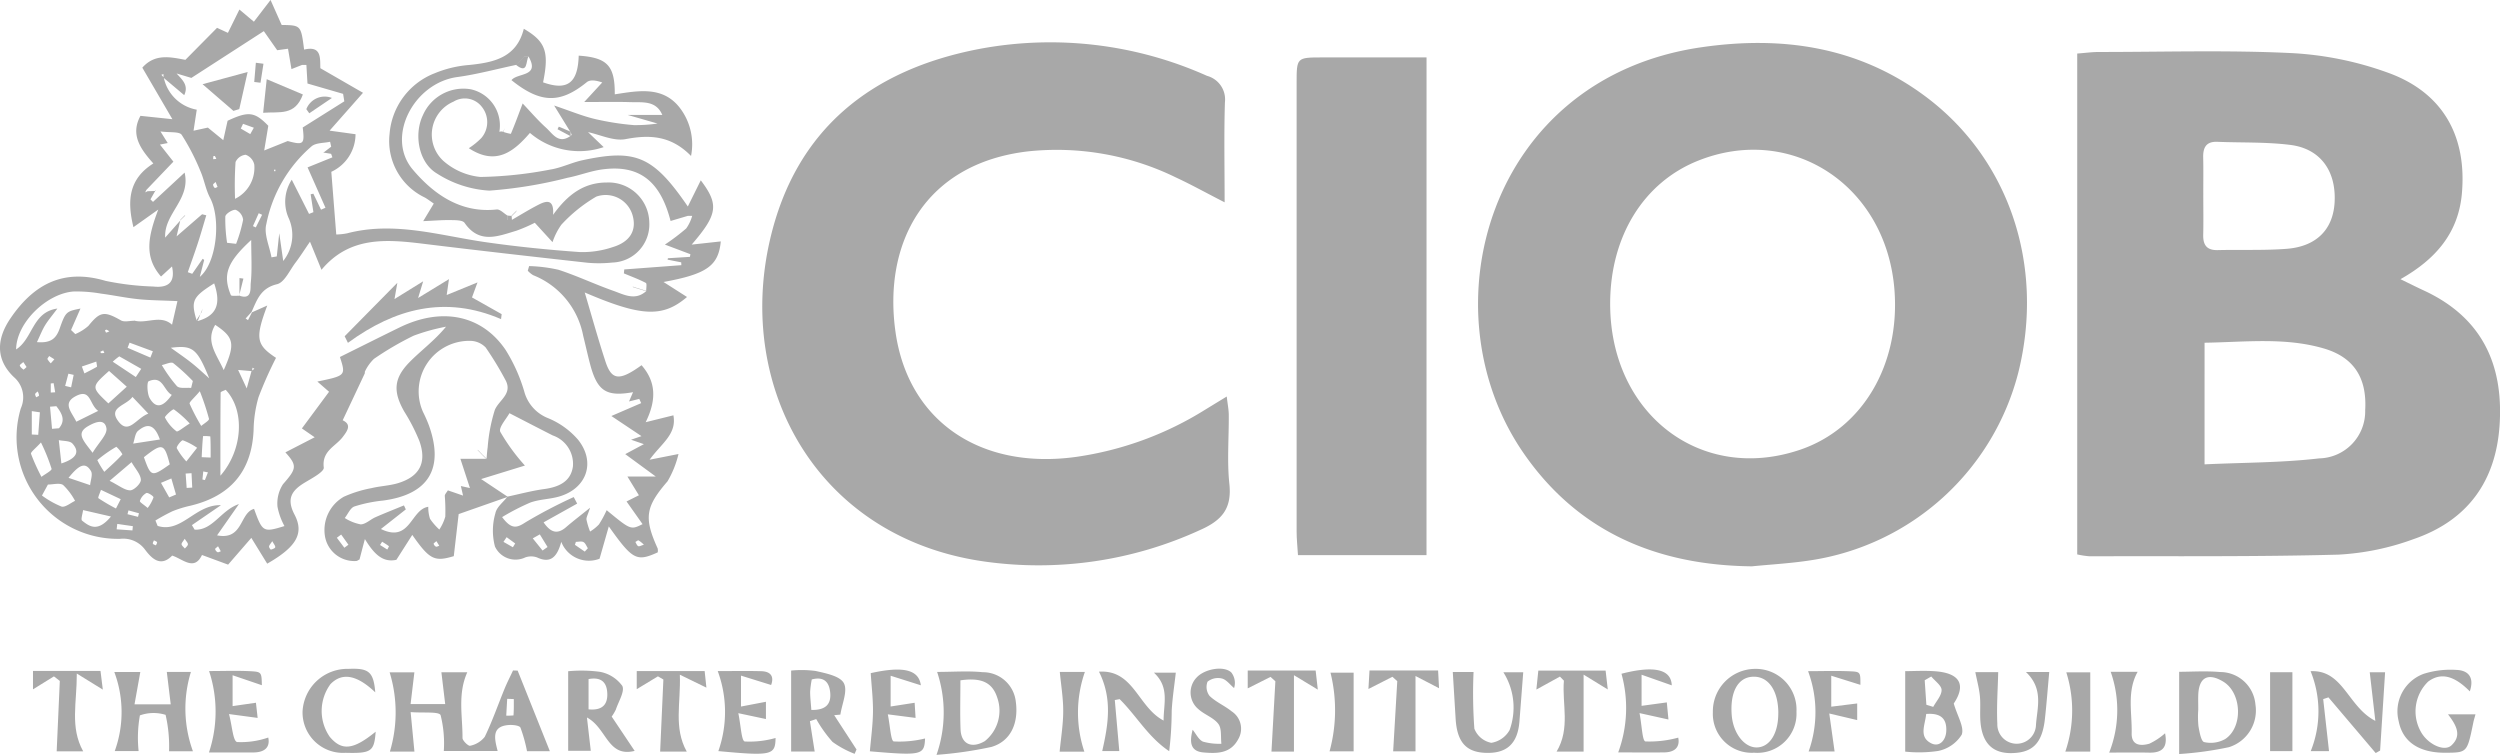 <svg id="Group_20" data-name="Group 20" xmlns="http://www.w3.org/2000/svg" xmlns:xlink="http://www.w3.org/1999/xlink" width="209.522" height="63.26" viewBox="0 0 209.522 63.26">
  <defs>
    <clipPath id="clip-path">
      <rect id="Rectangle_13" data-name="Rectangle 13" width="209.522" height="63.26" fill="#a8a8a8"/>
    </clipPath>
  </defs>
  <g id="Group_19" data-name="Group 19" clip-path="url(#clip-path)">
    <path id="Path_111" data-name="Path 111" d="M495.354,54.407V12.428c.673-.051,1.24-.13,1.806-.131,5.382,0,10.774-.17,16.144.092a27.942,27.942,0,0,1,8.186,1.679c4.534,1.673,6.534,5.306,6.1,10.121-.3,3.258-2.16,5.463-5.145,7.149.76.369,1.345.665,1.939.939,4.811,2.22,6.693,6.1,6.373,11.231-.3,4.771-2.691,8.056-7.185,9.605a21.571,21.571,0,0,1-6.32,1.31c-6.958.187-13.922.118-20.884.138a7.481,7.481,0,0,1-1.01-.155m10.668-7.549c3.332-.156,6.488-.136,9.6-.5a3.946,3.946,0,0,0,3.863-4.036c.158-2.7-.941-4.441-3.478-5.18-3.249-.946-6.568-.53-9.984-.477Zm-.106-22.568c0,1.11.02,2.22-.006,3.329-.02.861.3,1.306,1.221,1.283,1.926-.047,3.86.039,5.777-.108,2.538-.2,3.931-1.673,4.019-4.008.1-2.563-1.228-4.388-3.715-4.7-2.016-.253-4.074-.176-6.112-.26-.941-.039-1.211.473-1.192,1.311.024,1.051.006,2.1.009,3.154" transform="translate(-321.265 -7.94)" fill="#a8a8a8"/>
    <path id="Path_112" data-name="Path 112" d="M375.452,54.112c-7.957-.08-14.606-2.866-19.187-9.521-8.227-11.951-2.978-31.359,14.884-33.976,6.7-.982,13.1-.1,18.714,4.037,7.092,5.217,10.12,14.193,7.9,23.173a21.254,21.254,0,0,1-17.428,15.783c-1.614.251-3.253.34-4.88.5M363.545,32.06c-.027,9.273,7.605,15.137,15.964,12.265,5.19-1.783,8.331-7.111,7.865-13.337-.658-8.78-8.6-14.018-16.469-10.868-4.564,1.826-7.344,6.336-7.36,11.94" transform="translate(-228.599 -6.648)" fill="#a8a8a8"/>
    <path id="Path_113" data-name="Path 113" d="M14.433,22.315l-.938.861c-1.485-1.685-1.04-3.465-.231-5.614l-2.081,1.478c-.536-2.194-.41-4.034,1.669-5.34-1.108-1.238-1.933-2.427-1.08-3.991l2.676.281-2.52-4.318c1.062-1.2,2.347-.89,3.609-.656L18.19,2.334l.911.421L20.064.8l1.214,1.02L22.675,0l.93,2.093c1.619.025,1.619.025,1.882,2.065,1.489-.361,1.329.752,1.362,1.559l3.574,2.061-2.8,3.172,2.174.3A3.486,3.486,0,0,1,27.767,14.4c.142,1.8.272,3.458.414,5.253a5.051,5.051,0,0,0,.922-.1c3.967-1.033,7.777.2,11.642.751,2.6.373,5.226.635,7.849.822a7.9,7.9,0,0,0,2.753-.413c1.457-.438,2.011-1.4,1.681-2.624a2.348,2.348,0,0,0-3.054-1.61,12.589,12.589,0,0,0-2.926,2.353,5.519,5.519,0,0,0-.741,1.464l-1.487-1.625a13.236,13.236,0,0,1-1.543.667c-1.533.455-3.1,1.138-4.341-.658-.163-.236-.761-.226-1.159-.234-.692-.013-1.384.049-2.309.089l.887-1.474c-.269-.182-.494-.355-.739-.5a5.248,5.248,0,0,1-2.966-5.337A5.944,5.944,0,0,1,36.432,6.14a9.45,9.45,0,0,1,2.878-.692c2.09-.21,3.989-.623,4.59-3.035,1.838,1.066,2.134,1.944,1.615,4.489,2.035.725,2.919.063,2.986-2.237,2.381.166,3.041.823,3.022,3.242,2.016-.308,4.139-.735,5.564,1.284a5.029,5.029,0,0,1,.828,3.881c-1.672-1.706-3.454-1.8-5.484-1.411-1,.189-2.135-.374-3.209-.6l.022-.022,1.35,1.292a6.358,6.358,0,0,1-6.181-1.191c-1.39,1.617-2.87,2.755-5.122,1.281a6,6,0,0,0,1.057-.861,2.045,2.045,0,0,0,.038-2.6,1.8,1.8,0,0,0-2.376-.441,3,3,0,0,0-.866,4.954,5.505,5.505,0,0,0,3.117,1.359,33.59,33.59,0,0,0,5.864-.622c.914-.141,1.779-.582,2.689-.779,4.464-.964,5.933-.356,8.832,3.876l1.086-2.194c1.539,2.042,1.419,2.852-.764,5.388l2.441-.267c-.2,2.028-1.128,2.729-4.8,3.4l1.969,1.257c-2.033,1.741-3.83,1.657-8.572-.378.559,1.877,1.1,3.838,1.732,5.771.521,1.6,1.169,1.666,3.03.325,1.2,1.374,1.279,2.88.346,4.776l2.323-.577c.3,1.591-1.013,2.358-1.993,3.721l2.42-.478a8.227,8.227,0,0,1-.918,2.287c-1.825,2.117-2.01,3.03-.828,5.626a.864.864,0,0,1,.005.331c-1.77.8-2.1.639-4.1-2.177l-.775,2.71a2.485,2.485,0,0,1-3.209-1.416c-.332,1.229-.868,1.847-2.016,1.312a1.465,1.465,0,0,0-1-.007,1.9,1.9,0,0,1-2.541-.913,5.2,5.2,0,0,1,.038-2.794c.1-.51.663-.929,1.017-1.389,1.024-.216,2.039-.493,3.073-.633,1.209-.164,2.227-.613,2.406-1.893a2.52,2.52,0,0,0-1.69-2.6c-1.125-.569-2.243-1.151-3.631-1.865-.238.452-.929,1.2-.766,1.562a16.425,16.425,0,0,0,2.063,2.827l-3.671,1.131,2.238,1.491-4.119,1.445c-.118,1.019-.261,2.251-.409,3.526-1.619.485-2.024.3-3.479-1.781l-1.331,2.087c-1.175.26-1.9-.535-2.64-1.737-.2.742-.321,1.218-.449,1.707-.088.041-.191.132-.293.13a2.492,2.492,0,0,1-2.612-2.125,3.211,3.211,0,0,1,1.593-3.263,10.25,10.25,0,0,1,2.32-.72c.736-.179,1.515-.2,2.235-.422,1.8-.553,2.408-1.72,1.779-3.511a15.675,15.675,0,0,0-1.273-2.484c-.939-1.648-.9-2.764.42-4.119.962-.984,2.094-1.8,3.081-2.993a16.621,16.621,0,0,0-2.714.753,25.683,25.683,0,0,0-3.326,1.943,3.568,3.568,0,0,0-.753,1.052c-.028.043,0,.122-.021.172-.612,1.305-1.227,2.609-1.848,3.924.767.357.412.875-.017,1.427-.6.775-1.74,1.148-1.568,2.531.044.35-.976.894-1.567,1.248-1.106.662-1.59,1.351-.883,2.7.832,1.59.136,2.721-2.291,4.111l-1.33-2.162-1.946,2.243-2.189-.808c-.654,1.372-1.6.338-2.5.05l-.05-.062.072.039c-1.016,1.078-1.8.183-2.3-.482a2.269,2.269,0,0,0-2.089-.9A8.5,8.5,0,0,1,1.747,34.217,2.232,2.232,0,0,0,1.159,31.6c-1.525-1.462-1.47-3.172-.279-4.922,1.95-2.864,4.43-4.186,7.966-3.138a22.956,22.956,0,0,0,3.993.474c1.319.144,1.876-.4,1.566-1.73l.1-.074-.075.1M43.943,4.737l-.343.357-.358.35c-1.639.345-3.265.79-4.92,1.015-3.658.5-6.021,5.052-3.726,7.756,1.727,2.035,3.987,3.674,7.029,3.343.284-.031.612.336.92.519,0,.121,0,.241,0,.362l.355-.011c.753-.432,1.492-.894,2.266-1.286.651-.33,1.282-.457,1.186.866,1.212-1.681,2.558-2.706,4.5-2.711a3.412,3.412,0,0,1,3.565,3.345,3.2,3.2,0,0,1-3.1,3.363,10.562,10.562,0,0,1-2.1.014c-4.585-.509-9.168-1.028-13.747-1.589-3.122-.382-6.184-.626-8.527,2.182l-.963-2.355c-.482.7-.82,1.237-1.2,1.738-.5.65-.933,1.675-1.564,1.825-1.372.325-1.681,1.321-2.131,2.324l-.5.549.2.138.332-.655,1.282-.57c-1.038,2.764-.913,3.295.734,4.387a32.838,32.838,0,0,0-1.47,3.308,10.607,10.607,0,0,0-.41,2.77c-.161,3.46-1.959,5.507-5.278,6.309a9.59,9.59,0,0,0-1.508.462,15.993,15.993,0,0,0-1.44.781l.183.453c2,.638,3.159-1.811,5.308-1.736l-2.434,1.67.228.381c1.522.075,2.2-1.634,3.714-2.145l-1.834,2.622c2.2.434,1.882-1.893,3.1-2.219.708,1.952.77,1.988,2.549,1.44a5.413,5.413,0,0,1-.585-1.622,2.958,2.958,0,0,1,.461-1.884c1.124-1.285,1.228-1.545.2-2.67l2.457-1.265-1.073-.741,2.277-3.073-.981-.855c2.391-.5,2.393-.5,1.892-2.059,1.69-.838,3.338-1.665,4.994-2.474,3.522-1.72,6.88-1.069,8.884,1.869A13.915,13.915,0,0,1,43.934,32.8a3.323,3.323,0,0,0,1.991,2.243,6.674,6.674,0,0,1,2.513,1.8c1.524,1.893.733,4.112-1.592,4.776-.784.224-1.638.225-2.4.5a19.447,19.447,0,0,0-2.365,1.219c.788,1.053,1.233.918,1.972.431a41.558,41.558,0,0,1,4.031-2.109l.288.548-2.814,1.571c.553.8,1.112,1.072,1.887.4.551-.477,1.132-.919,2.008-1.624-.19.6-.328.814-.3,1a6.267,6.267,0,0,0,.3.995,3.634,3.634,0,0,0,.746-.6,9.225,9.225,0,0,0,.645-1.191c2.015,1.662,2.015,1.662,3.008,1.169l-1.342-1.9,1.035-.519-.963-1.572h2.376L52.4,38.061l1.563-.837-1.076-.371.876-.3-2.525-1.687,2.5-1.08-.163-.354-.857.215.352-.812.058-.1-.03.126c-2.282.416-3.042-.069-3.644-2.349-.209-.791-.382-1.592-.581-2.386a6.831,6.831,0,0,0-4.186-5.061,1.96,1.96,0,0,1-.455-.375l.113-.389a12.648,12.648,0,0,1,2.47.312c1.552.507,3.038,1.214,4.58,1.758.9.318,1.857.872,2.784.007l-.022.025c-.005-.239.073-.636-.03-.69-.59-.31-1.222-.539-1.841-.8l.032-.33,4.785-.358q-.005-.119-.011-.237l-1.144-.225.028-.119,1.844-.116.041-.222-2.137-.806a17.881,17.881,0,0,0,1.787-1.353,3.4,3.4,0,0,0,.5-1.055l-.364,0-1.447.429c-.869-3.391-2.666-4.742-5.748-4.318-.978.135-1.921.512-2.9.7a37.142,37.142,0,0,1-6.541,1.074,9.081,9.081,0,0,1-4.386-1.431c-1.553-.915-1.95-3.281-1.184-4.884a3.7,3.7,0,0,1,4.009-2.179,3.1,3.1,0,0,1,2.4,3.568l-.046.05.04-.054.166-.032.167.026.026.022a3.707,3.707,0,0,0,.612.155c.324-.762.609-1.54.988-2.546.639.67,1.259,1.4,1.96,2.032.555.5,1.041,1.4,2.036.7.038-.037.115-.083.109-.11a1.138,1.138,0,0,0-.105-.237L46.441,8.844c1.352.457,2.337.868,3.362,1.117a22.417,22.417,0,0,0,3.317.525,12.632,12.632,0,0,0,2.068-.144l.274.092-.3-.064L52.6,9.633h2.944l.06.059-.085-.031c-.525-1.267-1.668-1.067-2.686-1.1-1.217-.037-2.436-.009-3.871-.009l1.512-1.64c-.6-.207-1.044-.231-1.3-.021C46.947,8.7,45.3,8.675,42.866,6.718c.509-.637,2.421-.259,1.431-1.979h-.354m-21.785,11.6-.346.348-.062.086.039-.109.347-.349ZM21.116,31.106l-1.16-.1.721,1.547.408-1.47.233-.173-.153-.095-.05.294m-3.511.661.182.267-.214-.242c-1.054-2.592-1.389-2.879-3.256-2.648.637.461,1.2.84,1.734,1.264s1.037.9,1.554,1.359m-1.133-4.951.1.087c1.563-.442,1.983-1.4,1.379-3.155-1.8,1.134-1.961,1.461-1.483,3.067m3.6-2.027-.024-.019c1.111.409.929-.626.972-1.041.118-1.123.04-2.266.04-3.618-2.049,1.887-2.4,2.917-1.708,4.621.041.1.471.042.72.057m7-12,.018.019.672-.514-.091-.413c-.52.115-1.16.074-1.539.369a11.545,11.545,0,0,0-3.807,6.532c-.218.833.268,1.851.432,2.784l.444-.076.207-1.944.334,2.325a3.479,3.479,0,0,0,.43-3.652,3.379,3.379,0,0,1,.286-3.157L25.9,17.929l.367-.147-.232-1.5.227-.047.643,1.34.373-.163-1.5-3.382,2.081-.842-.108-.295-.678-.111M14.42,27.206l.451-1.969c-1.33-.062-2.316-.063-3.291-.164-1.043-.108-2.074-.33-3.115-.465a12.166,12.166,0,0,0-2.259-.179c-2.256.135-4.837,2.608-4.855,4.857,1.422-.913,1.346-3.132,3.458-3.425-.45.606-.779.988-1.038,1.414-.242.4-.41.84-.675,1.4,1.207.1,1.624-.332,1.918-1.174.492-1.407.574-1.4,1.73-1.642l-.79,1.8L6.31,28a4.037,4.037,0,0,0,1.1-.689c.974-1.2,1.322-1.261,2.725-.459.286.163.741.029,1.118.032l-.022-.022c1.047.316,2.229-.536,3.208.371l-.021-.024M13.359,12.125l-.045-.063.073.035,1.145,1.453-2.272,2.376-.091.2.2-.1.675-.02-.025-.022-.41.725.213.212,2.649-2.456c.529,2.259-1.744,3.433-1.628,5.45l1.3-1.471-.022-.023-.33,1.423-.069.136.055-.15,2.16-1.873.351.087c-.232.77-.45,1.545-.7,2.31-.268.825-.565,1.64-.849,2.459l.371.135.876-1.261.126.1-.368,1.419c1.429-1.186,1.787-4.874.861-6.623-.369-.7-.489-1.52-.81-2.247A18.68,18.68,0,0,0,15.227,11.3c-.2-.288-.982-.175-1.78-.284l.609.973-.7.139M13.7,6.51q0-.152,0-.3l-.176.058.2.225a3.44,3.44,0,0,0,2.766,2.7c-.092.6-.165,1.086-.269,1.763l1.2-.262,1.291,1.054.363-1.627c1.767-.826,2.272-.745,3.411.421-.137.831-.24,1.45-.343,2.07l1.969-.791c1.334.355,1.43.28,1.259-1.136l3.485-2.191-.1-.627L25.77,7c-.026-.445-.059-1-.092-1.555l-.37,0-.881.347c-.105-.621-.189-1.116-.289-1.707l-.907.125-1.12-1.6L16.038,6.531l-1.264-.379-.039-.045.049.035c.451.513,1.058.983.654,1.834L13.7,6.51M40.772,38.484c.034-.332.05-.667.1-1a14.008,14.008,0,0,1,.6-3.132c.357-.844,1.553-1.365.856-2.564a27.379,27.379,0,0,0-1.625-2.666,1.834,1.834,0,0,0-1.231-.553,4.241,4.241,0,0,0-4.018,5.963,11.435,11.435,0,0,1,.493,1.122c1.3,3.625-.045,5.8-3.858,6.3a11.7,11.7,0,0,0-2.389.494c-.34.121-.541.633-.805.967a3.77,3.77,0,0,0,1.335.534c.413-.006.81-.414,1.234-.6.789-.347,1.592-.662,2.39-.99l.157.334-2.087,1.643c2.467,1.2,2.491-1.643,3.969-1.861a3.121,3.121,0,0,0,.146,1.007,5.061,5.061,0,0,0,.781.9,3.851,3.851,0,0,0,.5-1.085,15.714,15.714,0,0,0-.042-1.736c0-.142.153-.284.258-.463l1.273.438-.185-.8.761.167-.8-2.449h2.208Zm-22.3,1.385c1.885-2.158,2.076-5.471.442-7.2-.144.077-.423.155-.423.236-.024,2.3-.019,4.607-.019,6.964M19.7,16.664a2.9,2.9,0,0,0,1.61-2.875,1.128,1.128,0,0,0-.722-.818,1.048,1.048,0,0,0-.847.609,29.188,29.188,0,0,0-.041,3.085M18.75,31.019c.987-2.209.864-2.745-.713-3.793-.83,1.377.077,2.406.713,3.793m-9.611.069c-1.505,1.351-1.505,1.351-.057,2.722l1.541-1.4L9.139,31.088m3.288,3.577-1.326-1.4c-.522.732-2.026.861-1.221,1.993.888,1.249,1.507-.2,2.547-.589m-8.41,5.941-.5.92a7.377,7.377,0,0,0,1.64.926c.309.086.752-.3,1.134-.479a5.312,5.312,0,0,0-1-1.328c-.287-.2-.838-.039-1.27-.039m5.168-.31c.785.389,1.254.795,1.723.795.319,0,.907-.581.894-.88-.02-.462-.453-.906-.781-1.48L9.184,40.3M19.031,20.35l.757.086a12.143,12.143,0,0,0,.588-2.019,1.042,1.042,0,0,0-.619-.83c-.271-.041-.855.335-.874.563a13.34,13.34,0,0,0,.148,2.2M3.433,37.081c-.459.511-.88.81-.833.956a17.012,17.012,0,0,0,.874,1.929c.3-.23.885-.531.848-.679a15.614,15.614,0,0,0-.89-2.206m4.328.869c.522-.871,1.251-1.538,1.16-2.061-.149-.85-.968-.5-1.526-.18-1.044.6-.445,1.17.366,2.24m8.26-5.439.142-.575a16.458,16.458,0,0,0-1.642-1.5c-.185-.133-.631.1-.958.161a11.654,11.654,0,0,0,1.27,1.771c.226.222.782.108,1.188.147m-1.624.581c-.7-.374-.738-1.659-1.936-1.142-.159.069-.135,1.042.091,1.429.559.955,1.18.659,1.845-.287m-.167,5.824c-.455-1.777-.622-1.823-2.168-.6.592,1.661.645,1.675,2.168.6m-6-4.482c-.753-.539-.6-1.9-1.87-1.241-1.156.6-.363,1.32.038,2.148l1.832-.907m8.517-1.649c-.5.6-.906.917-.852,1.054a16.709,16.709,0,0,0,.972,1.857c.229-.2.681-.455.649-.6a20.566,20.566,0,0,0-.769-2.308M13.4,36.836c-.524-1.506-1.221-1.228-1.824-.732-.258.212-.284.707-.414,1.074l2.238-.342m2.5-1.341a8.591,8.591,0,0,0-1.327-1.183c-.1-.056-.791.595-.748.678a3.388,3.388,0,0,0,.968,1.16c.11.079.573-.329,1.107-.655m-7.159,4.05c.6-.555,1.085-.986,1.519-1.468a2.432,2.432,0,0,0-.51-.632,10.883,10.883,0,0,0-1.593,1.118,7.233,7.233,0,0,0,.584.982M9.3,43.289l-2.337-.538c-.035.306-.208.788-.081.887.611.481,1.3,1,2.418-.349M5.142,38.843c1.354-.445,1.522-1.013.927-1.67-.219-.241-.752-.2-1.141-.285.065.59.13,1.181.214,1.954m.6,1.206,1.811.611c.034-.4.236-.895.071-1.176-.477-.813-1.022-.5-1.882.565m3.706-9.734L11.382,31.6l.454-.687c-.612-.35-1.223-.7-1.839-1.046a4.918,4.918,0,0,0-.551.452m7.073,7.211a5.55,5.55,0,0,0-1.191-.628c-.114-.031-.568.527-.51.666a5.453,5.453,0,0,0,.8,1.106l.9-1.144m-6.8,5.09.4-.783-1.657-.782c-.077.243-.276.656-.212.7a15.452,15.452,0,0,0,1.47.863m7.184-4.3.751.03c0-.591.007-1.183-.028-1.772a3.445,3.445,0,0,0-.607-.027c-.062.588-.086,1.179-.116,1.77M3.342,34.556l-.677-.1v1.959l.539.028.138-1.884m1.381-.516-.529.042q.083.927.166,1.855l.583-.047c.58-.666.238-1.262-.22-1.85m9.458,7.645.57-.242L14.36,40.1l-.869.368.69,1.222m-3.324-12.97-.164.43,1.911.82.207-.529-1.953-.722m1.52,13.852a3.1,3.1,0,0,0,.486-.886c.015-.1-.47-.422-.6-.363a1.17,1.17,0,0,0-.54.666c-.03.094.346.319.651.583M6.861,30.717l.213.581c.35-.181.7-.354,1.043-.554.038-.022-.017-.2-.044-.439l-1.212.413m38.38,14.069-.591.333.821,1.02.419-.295-.649-1.058M5.46,32.344l.5.119q.108-.522.214-1.044l-.442-.1L5.46,32.344M20.371,10.376l-.191.4.794.464.3-.535-.907-.328M15.644,40.894l.466-.029q-.029-.6-.058-1.207l-.494.031q.043.6.086,1.2m33.365,5.34.259-.281c-.119-.179-.2-.427-.369-.516s-.42-.019-.636-.019l-.079.25.824.567M11.1,44.454c.012-.118.023-.237.035-.355l-1.308-.19-.051.454,1.324.092M28.86,45.908l.341-.254-.608-.853-.362.269.629.838M21.2,18.951l.237.111.53-1.06-.284-.131L21.2,18.951M10.768,42.774l-.084.321.883.222.079-.3-.878-.241M42.46,45.021l-.265.393.789.451.194-.317Zm-10.434.38-.175.275.605.382a1.463,1.463,0,0,0,.141-.279c-.18-.14-.378-.256-.571-.378m-16.545-.247c-.129.214-.277.349-.263.465s.179.238.278.356c.09-.117.247-.231.253-.353s-.137-.253-.268-.468m38.483.5a2.45,2.45,0,0,0-.445-.363c-.058-.026-.178.084-.27.132.078.123.13.3.241.352.089.044.25-.058.473-.122m-31.145-.295c-.135.209-.247.317-.269.441-.014.081.125.272.159.263.135-.033.348-.112.359-.2.015-.123-.119-.264-.249-.508M4.554,30.112l-.433-.273c-.051.089-.165.206-.141.263a1.584,1.584,0,0,0,.276.349l.3-.338M17.427,39.59l-.392-.077q-.035.337-.07.674l.209.048.253-.645M4.254,32.9l.371-.021q-.065-.383-.131-.766l-.239.027ZM2.226,30.758l-.271-.415c-.105.1-.312.228-.294.295.037.136.189.247.312.346a2.123,2.123,0,0,0,.253-.226M18.27,45.784c-.113.108-.249.188-.239.238a.407.407,0,0,0,.2.257c.066.031.182-.046.276-.075l-.233-.42m18.3-.431c-.108.1-.241.18-.231.223a.381.381,0,0,0,.193.238c.072.028.183-.045.278-.073l-.24-.388m-18.5-30.109c-.108.114-.22.18-.216.239A.407.407,0,0,0,18,15.75c.037.028.154-.05.235-.079l-.168-.426M3.029,33.3c.085-.052.237-.1.242-.158a.889.889,0,0,0-.111-.333c-.073.069-.186.127-.209.209s.048.187.078.282m15.1-19.98a1.519,1.519,0,0,0-.118-.237c-.013-.019-.127,0-.129.012a1.6,1.6,0,0,0-.014.247l.261-.022M12.9,45.287c-.033.095-.115.21-.086.279s.167.1.257.143c.033-.092.117-.208.088-.27s-.167-.1-.258-.153M8.647,29.367l-.242.117c.024.04.045.113.072.115a1.571,1.571,0,0,0,.271-.02l-.1-.212m.515-1.6a1.4,1.4,0,0,0-.233-.136c-.033-.012-.089.036-.135.057.035.066.078.192.1.188a.966.966,0,0,0,.264-.109M23,14.206a.452.452,0,0,0-.037.121c0,.011.062.024.095.035a.412.412,0,0,0,.035-.121c0-.012-.061-.024-.093-.036" transform="translate(0 -0.001)" fill="#a8a8a8"/>
    <path id="Path_114" data-name="Path 114" d="M220.511,23.469c-1.566-.8-2.782-1.48-4.042-2.064a22.749,22.749,0,0,0-12.449-2.2c-8.6,1.018-12.144,7.64-11.085,15.131s7.139,11.587,15.149,10.47a27.8,27.8,0,0,0,10.8-3.952c.535-.328,1.072-.655,1.812-1.107.078.675.167,1.106.17,1.539.015,1.931-.153,3.879.05,5.789.216,2.038-.6,3.03-2.4,3.836a32.421,32.421,0,0,1-18.158,2.661c-13.987-1.992-20.819-14.559-17.939-26.973,2.15-9.269,8.5-14.255,17.559-15.985a32.152,32.152,0,0,1,19.066,2.259,2.047,2.047,0,0,1,1.5,2.214c-.084,2.682-.026,5.368-.026,8.386" transform="translate(-117.884 -6.516)" fill="#a8a8a8"/>
    <path id="Path_115" data-name="Path 115" d="M320.082,55.4H309.31c-.044-.727-.114-1.353-.114-1.98q-.009-18.8,0-37.593c0-2.129.009-2.137,2.133-2.142,2.861-.008,5.721,0,8.756,0Z" transform="translate(-200.528 -8.873)" fill="#a8a8a8"/>
    <path id="Path_116" data-name="Path 116" d="M92.936,166.681a11.44,11.44,0,0,0-.023-6.642h2.075L94.67,162.7h2.9c-.106-.889-.208-1.735-.318-2.663h2.169c-.822,1.832-.387,3.688-.4,5.505,0,.23.5.7.642.651a2.076,2.076,0,0,0,1.222-.747c.636-1.312,1.114-2.7,1.67-4.051.211-.513.468-1.008.7-1.511l.388.012,2.7,6.755h-1.915a12.616,12.616,0,0,0-.549-1.973c-.082-.185-.638-.246-.968-.223-1.455.1-1.226,1.1-.944,2.178H97.454a9.715,9.715,0,0,0-.267-3c-.131-.326-1.458-.173-2.513-.26.123,1.283.218,2.268.318,3.311Zm10.385-4.4-.555-.02q-.04.7-.079,1.408a5.044,5.044,0,0,0,.607-.018c.036-.455.027-.913.027-1.37" transform="translate(-60.259 -103.693)" fill="#a8a8a8"/>
    <path id="Path_117" data-name="Path 117" d="M190.632,166.612h-1.971v-6.788a8.867,8.867,0,0,1,2.054.033c.853.194,2.045.423,2.364,1.023.343.644-.158,1.737-.29,2.634l-.519.048,1.871,2.876-.158.363a8.129,8.129,0,0,1-1.854-1,10.982,10.982,0,0,1-1.365-1.913l-.529.177c.127.817.255,1.633.4,2.548m-.283-3.49c1.211.027,1.677-.487,1.583-1.46-.082-.853-.507-1.372-1.544-1.095a8.118,8.118,0,0,0-.137,1.021c0,.449.054.9.1,1.533" transform="translate(-122.357 -103.624)" fill="#a8a8a8"/>
    <path id="Path_118" data-name="Path 118" d="M519.664,167.033v-6.892c1.01,0,2.23-.086,3.433.02a2.97,2.97,0,0,1,2.958,2.714,3.224,3.224,0,0,1-2.215,3.583,28.776,28.776,0,0,1-4.176.575m1.6-3.717a8.126,8.126,0,0,0,.017,1.388c.084.478.223,1.269.478,1.329a2.472,2.472,0,0,0,1.761-.254c1.523-1,1.389-3.869-.149-4.806-1.284-.783-2.06-.37-2.107,1.125-.013.406,0,.811,0,1.217" transform="translate(-337.031 -103.839)" fill="#a8a8a8"/>
    <path id="Path_119" data-name="Path 119" d="M223.332,167.112a10.762,10.762,0,0,0,.05-6.948c1.328,0,2.588-.1,3.828.024a2.768,2.768,0,0,1,2.764,2.451c.253,1.828-.427,3.338-2.04,3.811a33.016,33.016,0,0,1-4.6.663m2-6.244c0,1.438-.04,2.775.012,4.109.047,1.233.929,1.636,2.034.985a3.268,3.268,0,0,0,1.048-3.623c-.4-1.262-1.282-1.731-3.094-1.471" transform="translate(-144.843 -103.851)" fill="#a8a8a8"/>
    <path id="Path_120" data-name="Path 120" d="M141.072,166.65c-2.269.572-2.327-1.907-4-2.8l.322,2.792H135.5v-6.668a11.841,11.841,0,0,1,2.645.047,2.979,2.979,0,0,1,1.889,1.18c.23.457-.319,1.313-.538,1.986a3.8,3.8,0,0,1-.349.587l1.922,2.872m-3.861-3.477c1.176.114,1.6-.427,1.571-1.319s-.456-1.426-1.571-1.218Z" transform="translate(-87.882 -103.719)" fill="#a8a8a8"/>
    <path id="Path_121" data-name="Path 121" d="M454.335,160c.71,0,1.631-.059,2.542.012,2.109.164,2.542,1.187,1.527,2.7.3,1.049.9,1.979.667,2.614a3.035,3.035,0,0,1-1.984,1.364,11.025,11.025,0,0,1-2.752.055Zm1.758,3.588c-.084.917-.651,1.937.439,2.467.659.321,1.2-.233,1.244-1.014.06-1.118-.522-1.542-1.683-1.453m.424-3.139-.548.313q.07,1.027.139,2.055l.576.177c.253-.471.7-.944.7-1.411,0-.382-.555-.756-.863-1.134" transform="translate(-294.662 -103.752)" fill="#a8a8a8"/>
    <path id="Path_122" data-name="Path 122" d="M31.851,166.89a11.807,11.807,0,0,0-.291-3.054,3.394,3.394,0,0,0-2.153.045,10.669,10.669,0,0,0-.108,2.988h-2a9.579,9.579,0,0,0-.037-6.624h2.179l-.486,2.712h3.035l-.328-2.717h2.02a10.437,10.437,0,0,0,.17,6.649Z" transform="translate(-17.682 -103.925)" fill="#a8a8a8"/>
    <path id="Path_123" data-name="Path 123" d="M411.9,166.543a3.26,3.26,0,0,1-3.433-3.4,3.561,3.561,0,0,1,3.514-3.628,3.413,3.413,0,0,1,3.493,3.587,3.281,3.281,0,0,1-3.573,3.437m2.052-3.3c0-1.9-.82-3.1-2.1-3.068s-1.959,1.268-1.805,3.224c.123,1.565,1.114,2.784,2.19,2.7,1.037-.085,1.715-1.216,1.712-2.852" transform="translate(-264.914 -103.457)" fill="#a8a8a8"/>
    <path id="Path_124" data-name="Path 124" d="M556.434,164.214c-.174-1.512-.318-2.763-.469-4.075h1.287q-.209,3.277-.418,6.563l-.37.207-3.96-4.666-.44.148.488,4.359H551.02a8.925,8.925,0,0,0-.012-6.7c2.743-.133,3.11,2.977,5.426,4.164" transform="translate(-357.36 -103.798)" fill="#a8a8a8"/>
    <path id="Path_125" data-name="Path 125" d="M267.476,164.239c0-1.434.511-2.781-.812-4.009H268.5c-.121,1.08-.287,2.135-.344,3.2a29.119,29.119,0,0,1-.21,3.381c-1.751-1.162-2.743-2.969-4.153-4.362l-.406.077.377,4.274h-1.43c.5-2.208.872-4.373-.273-6.652,2.919-.188,3.257,2.974,5.421,4.1" transform="translate(-169.957 -103.856)" fill="#a8a8a8"/>
    <path id="Path_126" data-name="Path 126" d="M49.83,166.824A10.836,10.836,0,0,0,49.841,160c1.18,0,2.337-.046,3.489.015.914.048.911.106.934,1.172l-2.452-.835v2.586l1.956-.282.143,1.271-2.4-.322c.269,1.015.328,2.256.677,2.344a6.954,6.954,0,0,0,2.611-.377c.163.747-.217,1.253-1.276,1.251-1.22,0-2.439,0-3.689,0" transform="translate(-32.318 -103.76)" fill="#a8a8a8"/>
    <path id="Path_127" data-name="Path 127" d="M211.717,160.98l-2.531-.8v2.578l2.012-.313c.023.375.05.812.078,1.269l-2.327-.3c.2.984.248,2.227.5,2.272a8.995,8.995,0,0,0,2.622-.248c-.063,1.39-.269,1.451-4.625,1.075.093-1.1.247-2.2.26-3.3.013-1.065-.118-2.132-.189-3.251,2.715-.606,4.036-.3,4.2,1.023" transform="translate(-134.543 -103.547)" fill="#a8a8a8"/>
    <path id="Path_128" data-name="Path 128" d="M575.989,163.45H578.3c-.082.307-.145.5-.185.7-.511,2.507-.51,2.508-2.295,2.522-2.244.018-3.616-.9-3.958-2.645a3.347,3.347,0,0,1,2.1-3.971,7.48,7.48,0,0,1,2.733-.327c1.085.04,1.5.7,1.128,1.8-1.32-1.342-2.442-1.6-3.488-.822a3.476,3.476,0,0,0-.628,4.178c.558,1.054,1.963,1.738,2.577,1.169.882-.816.432-1.668-.291-2.606" transform="translate(-370.832 -103.585)" fill="#a8a8a8"/>
    <path id="Path_129" data-name="Path 129" d="M475.3,160.256h1.954c-.122,1.346-.22,2.629-.36,3.908-.2,1.86-.881,2.688-2.28,2.853-1.872.22-2.908-.57-3.112-2.447-.082-.751.012-1.521-.058-2.275-.061-.655-.241-1.3-.385-2.032h1.918c-.034,1.451-.141,2.9-.073,4.343a1.62,1.62,0,1,0,3.239.082c.1-1.45.656-3.018-.844-4.433" transform="translate(-305.51 -103.935)" fill="#a8a8a8"/>
    <path id="Path_130" data-name="Path 130" d="M171.146,160.021c1.228,0,2.441-.025,3.651.008.889.025,1.064.537.827,1.156L173.1,160.4v2.592l2.09-.4v1.447l-2.315-.491c.217,1.037.259,2.317.539,2.372a7.933,7.933,0,0,0,2.583-.294c-.024,1.437-.307,1.522-4.795,1.1a9.884,9.884,0,0,0-.052-6.707" transform="translate(-110.998 -103.777)" fill="#a8a8a8"/>
    <path id="Path_131" data-name="Path 131" d="M387.852,160.1V162.7l2.115-.289c.033.35.079.827.137,1.434l-2.425-.537c.2,1.033.231,2.327.492,2.375a9.062,9.062,0,0,0,2.752-.319c.129.612-.089,1.227-1.192,1.238-1.262.013-2.524,0-3.838,0a10.757,10.757,0,0,0,.274-6.592c2.749-.71,4.167-.371,4.214.972l-2.53-.891" transform="translate(-250.273 -103.544)" fill="#a8a8a8"/>
    <path id="Path_132" data-name="Path 132" d="M78.253,161.458c-1.571-1.5-2.8-1.679-3.758-.693a3.8,3.8,0,0,0-.062,4.413c1.014,1.206,1.975,1.1,3.85-.428-.124,1.663-.358,1.826-2.528,1.771a3.388,3.388,0,0,1-3.6-3.472,3.764,3.764,0,0,1,3.851-3.563c1.7-.075,2.1.24,2.243,1.973" transform="translate(-46.798 -103.429)" fill="#a8a8a8"/>
    <path id="Path_133" data-name="Path 133" d="M350.684,160.272h1.662c-.11,1.428-.212,2.777-.318,4.125-.15,1.9-1.1,2.736-2.96,2.624-1.553-.094-2.272-.954-2.388-2.854-.078-1.282-.156-2.565-.238-3.915h1.741A40.936,40.936,0,0,0,348.25,165a1.911,1.911,0,0,0,1.423,1.187,2.145,2.145,0,0,0,1.531-1.069,5.541,5.541,0,0,0-.521-4.843" transform="translate(-224.686 -103.932)" fill="#a8a8a8"/>
    <path id="Path_134" data-name="Path 134" d="M332.167,159.882c.028.525.052.975.079,1.49l-1.973-1.025v6.314H328.4l.344-5.881-.408-.367-2.009,1.023c.028-.487.058-1,.09-1.554Z" transform="translate(-211.641 -103.692)" fill="#a8a8a8"/>
    <path id="Path_135" data-name="Path 135" d="M284.1,164.58c.284.347.5.839.869,1a4.968,4.968,0,0,0,1.542.176c-.07-.564.041-1.264-.255-1.66-.4-.532-1.16-.774-1.675-1.241a1.814,1.814,0,0,1-.142-2.656c.675-.724,2.278-1.006,2.9-.419a1.421,1.421,0,0,1,.233,1.309c-.334-.278-.633-.7-1.013-.8a1.4,1.4,0,0,0-1.21.264,1.231,1.231,0,0,0,.167,1.191c.535.519,1.271.823,1.858,1.3a1.732,1.732,0,0,1,.54,2.341c-.643,1.2-1.775,1.2-2.912,1.1s-1.16-.917-.9-1.908" transform="translate(-184.146 -103.423)" fill="#a8a8a8"/>
    <path id="Path_136" data-name="Path 136" d="M297.543,159.9h5.693c.054.478.112,1,.181,1.6l-2-1.212v6.406h-1.884c.11-1.984.218-3.939.327-5.895l-.407-.368-1.91.962Z" transform="translate(-192.973 -103.702)" fill="#a8a8a8"/>
    <path id="Path_137" data-name="Path 137" d="M157.53,160.032c.047.445.094.886.147,1.389l-2.226-1.085c.088,2.4-.537,4.433.578,6.444H153.8c.092-2.043.182-4.041.271-6.04l-.457-.267-1.776,1.076v-1.518Z" transform="translate(-98.474 -103.79)" fill="#a8a8a8"/>
    <path id="Path_138" data-name="Path 138" d="M370.336,166.7h-2.262c1.17-1.964.443-3.986.612-5.944l-.334-.343-1.974,1.088.164-1.59h5.639c.059.517.116,1.006.182,1.584l-2.027-1.246Z" transform="translate(-237.617 -103.71)" fill="#a8a8a8"/>
    <path id="Path_139" data-name="Path 139" d="M9.625,160.457l-1.758,1.089v-1.54h5.658l.194,1.564-2.181-1.348c.012,2.463-.589,4.485.535,6.519H9.852c.088-1.975.175-3.939.263-5.9l-.49-.381" transform="translate(-5.102 -103.773)" fill="#a8a8a8"/>
    <path id="Path_140" data-name="Path 140" d="M431.171,160.024c1.2,0,2.421-.045,3.634.016.76.038.757.109.752,1.13l-2.443-.765V163l2.174-.27v1.394l-2.34-.553.446,3.184h-2.177a9.819,9.819,0,0,0-.046-6.732" transform="translate(-279.639 -103.774)" fill="#a8a8a8"/>
    <path id="Path_141" data-name="Path 141" d="M503.092,160.2h2.263c-.918,1.646-.46,3.418-.5,5.142-.027,1.047.767,1.085,1.476.884a5.413,5.413,0,0,0,1.322-.874c.231,1.15-.2,1.645-1.323,1.622-1.1-.023-2.207-.005-3.359-.005a9.673,9.673,0,0,0,.126-6.768" transform="translate(-326.202 -103.896)" fill="#a8a8a8"/>
    <path id="Path_142" data-name="Path 142" d="M494.61,166.973h-2.089a10.641,10.641,0,0,0,.081-6.642h2.008Z" transform="translate(-319.428 -103.984)" fill="#a8a8a8"/>
    <path id="Path_143" data-name="Path 143" d="M319.077,167.006h-2.018a13.073,13.073,0,0,0,.079-6.593h1.939Z" transform="translate(-205.631 -104.037)" fill="#a8a8a8"/>
    <rect id="Rectangle_12" data-name="Rectangle 12" width="1.869" height="6.612" transform="translate(190.254 56.338)" fill="#a8a8a8"/>
    <path id="Path_144" data-name="Path 144" d="M252.7,160.24h2.1a10.335,10.335,0,0,0-.044,6.681h-2.071c.111-1.165.3-2.284.3-3.4.005-1.064-.177-2.129-.285-3.277" transform="translate(-163.878 -103.925)" fill="#a8a8a8"/>
    <path id="Path_145" data-name="Path 145" d="M86.336,68.254l2.434-1.507-.425,1.4,2.587-1.581c-.061.423-.112.783-.19,1.33l2.581-1.056L92.862,68.1l2.486,1.4q-.026.208-.051.417c-4.674-2.011-8.885-.9-12.833,1.988l-.274-.553,4.416-4.479-.247,1.406-.023-.021" transform="translate(-53.305 -43.172)" fill="#a8a8a8"/>
    <path id="Path_146" data-name="Path 146" d="M134.039,30.628c0,.127,0,.253,0,.38l-1.1-.59.109-.215,1,.426" transform="translate(-86.214 -19.588)" fill="#a8a8a8"/>
    <path id="Path_147" data-name="Path 147" d="M123.691,13.41l.377,0c-.274.373-.016,1.569-1.09.705l.362-.352.351-.355" transform="translate(-79.758 -8.697)" fill="#a8a8a8"/>
    <path id="Path_148" data-name="Path 148" d="M151.017,68.455l1.078.33.022-.025-1.076-.329Z" transform="translate(-97.943 -44.381)" fill="#a8a8a8"/>
    <path id="Path_149" data-name="Path 149" d="M120,30.874l.123-.295-.1.316Z" transform="translate(-77.829 -19.832)" fill="#a8a8a8"/>
    <path id="Path_150" data-name="Path 150" d="M123.033,50.264l.056-.115-.082.089.026.026" transform="translate(-79.777 -32.524)" fill="#a8a8a8"/>
    <path id="Path_151" data-name="Path 151" d="M150.939,68.318l-.08-.062.056.085Z" transform="translate(-97.84 -44.268)" fill="#a8a8a8"/>
    <path id="Path_152" data-name="Path 152" d="M122.028,50.786l.352-.357-.026-.026-.354.355.027.027" transform="translate(-79.125 -32.689)" fill="#a8a8a8"/>
    <path id="Path_153" data-name="Path 153" d="M163.979,51.425h0" transform="translate(-106.35 -33.351)" fill="#a8a8a8"/>
    <path id="Path_154" data-name="Path 154" d="M121,51.789c0-.127,0-.253,0-.379l.378.029-.027-.027c.009.126.019.251.028.377H121" transform="translate(-78.474 -33.342)" fill="#a8a8a8"/>
    <path id="Path_155" data-name="Path 155" d="M113.913,107.307l-.081-.045.059.067.021-.021" transform="translate(-73.826 -69.565)" fill="#a8a8a8"/>
    <path id="Path_156" data-name="Path 156" d="M114.367,107.749l-.344-.358-.021.021.344.358Z" transform="translate(-73.936 -69.649)" fill="#a8a8a8"/>
    <path id="Path_157" data-name="Path 157" d="M114.981,108.432l.363.362.023-.022-.364-.361-.021.021" transform="translate(-74.572 -70.311)" fill="#a8a8a8"/>
    <path id="Path_158" data-name="Path 158" d="M52.079,17.165l-.7,3.11-.49.15L48.3,18.189l3.78-1.024" transform="translate(-31.325 -11.132)" fill="#a8a8a8"/>
    <path id="Path_159" data-name="Path 159" d="M66.082,20.169c-.662,1.813-1.945,1.426-3.33,1.533.105-1,.191-1.81.3-2.814l3.033,1.281" transform="translate(-40.698 -12.25)" fill="#a8a8a8"/>
    <path id="Path_160" data-name="Path 160" d="M75.2,23.2,73.3,24.484l-.244-.344A1.648,1.648,0,0,1,75.2,23.2" transform="translate(-47.382 -14.99)" fill="#a8a8a8"/>
    <path id="Path_161" data-name="Path 161" d="M60.627,16.577l.136-1.61.638.082q-.124.8-.248,1.592l-.526-.064" transform="translate(-39.32 -9.707)" fill="#a8a8a8"/>
    <path id="Path_162" data-name="Path 162" d="M71.974,15.433l.4,0-.4,0" transform="translate(-46.679 -10.008)" fill="#a8a8a8"/>
    <path id="Path_163" data-name="Path 163" d="M37.055,45.36l.027-.1-.052.079Z" transform="translate(-24.016 -29.352)" fill="#a8a8a8"/>
    <path id="Path_164" data-name="Path 164" d="M44.037,51.35l.035-.067-.059.043Z" transform="translate(-28.545 -33.26)" fill="#a8a8a8"/>
    <path id="Path_165" data-name="Path 165" d="M43.353,51.4,43,51.761l.023.022.358-.354-.024-.024" transform="translate(-27.885 -33.339)" fill="#a8a8a8"/>
    <path id="Path_166" data-name="Path 166" d="M31.987,76.443l-.022-.022Z" transform="translate(-20.731 -49.563)" fill="#a8a8a8"/>
    <path id="Path_167" data-name="Path 167" d="M77.013,36.372l.018.02Z" transform="translate(-49.947 -23.589)" fill="#a8a8a8"/>
    <path id="Path_168" data-name="Path 168" d="M57.06,67.794V66.312l.331.045-.355,1.418Z" transform="translate(-36.991 -43.007)" fill="#a8a8a8"/>
    <path id="Path_169" data-name="Path 169" d="M48.019,73.909l.091-.3-.121.277.03.025" transform="translate(-31.124 -47.738)" fill="#a8a8a8"/>
    <path id="Path_170" data-name="Path 170" d="M46.87,75.064l.423-.644-.03-.025-.29.756-.1-.087" transform="translate(-30.398 -48.249)" fill="#a8a8a8"/>
  </g>
</svg>
